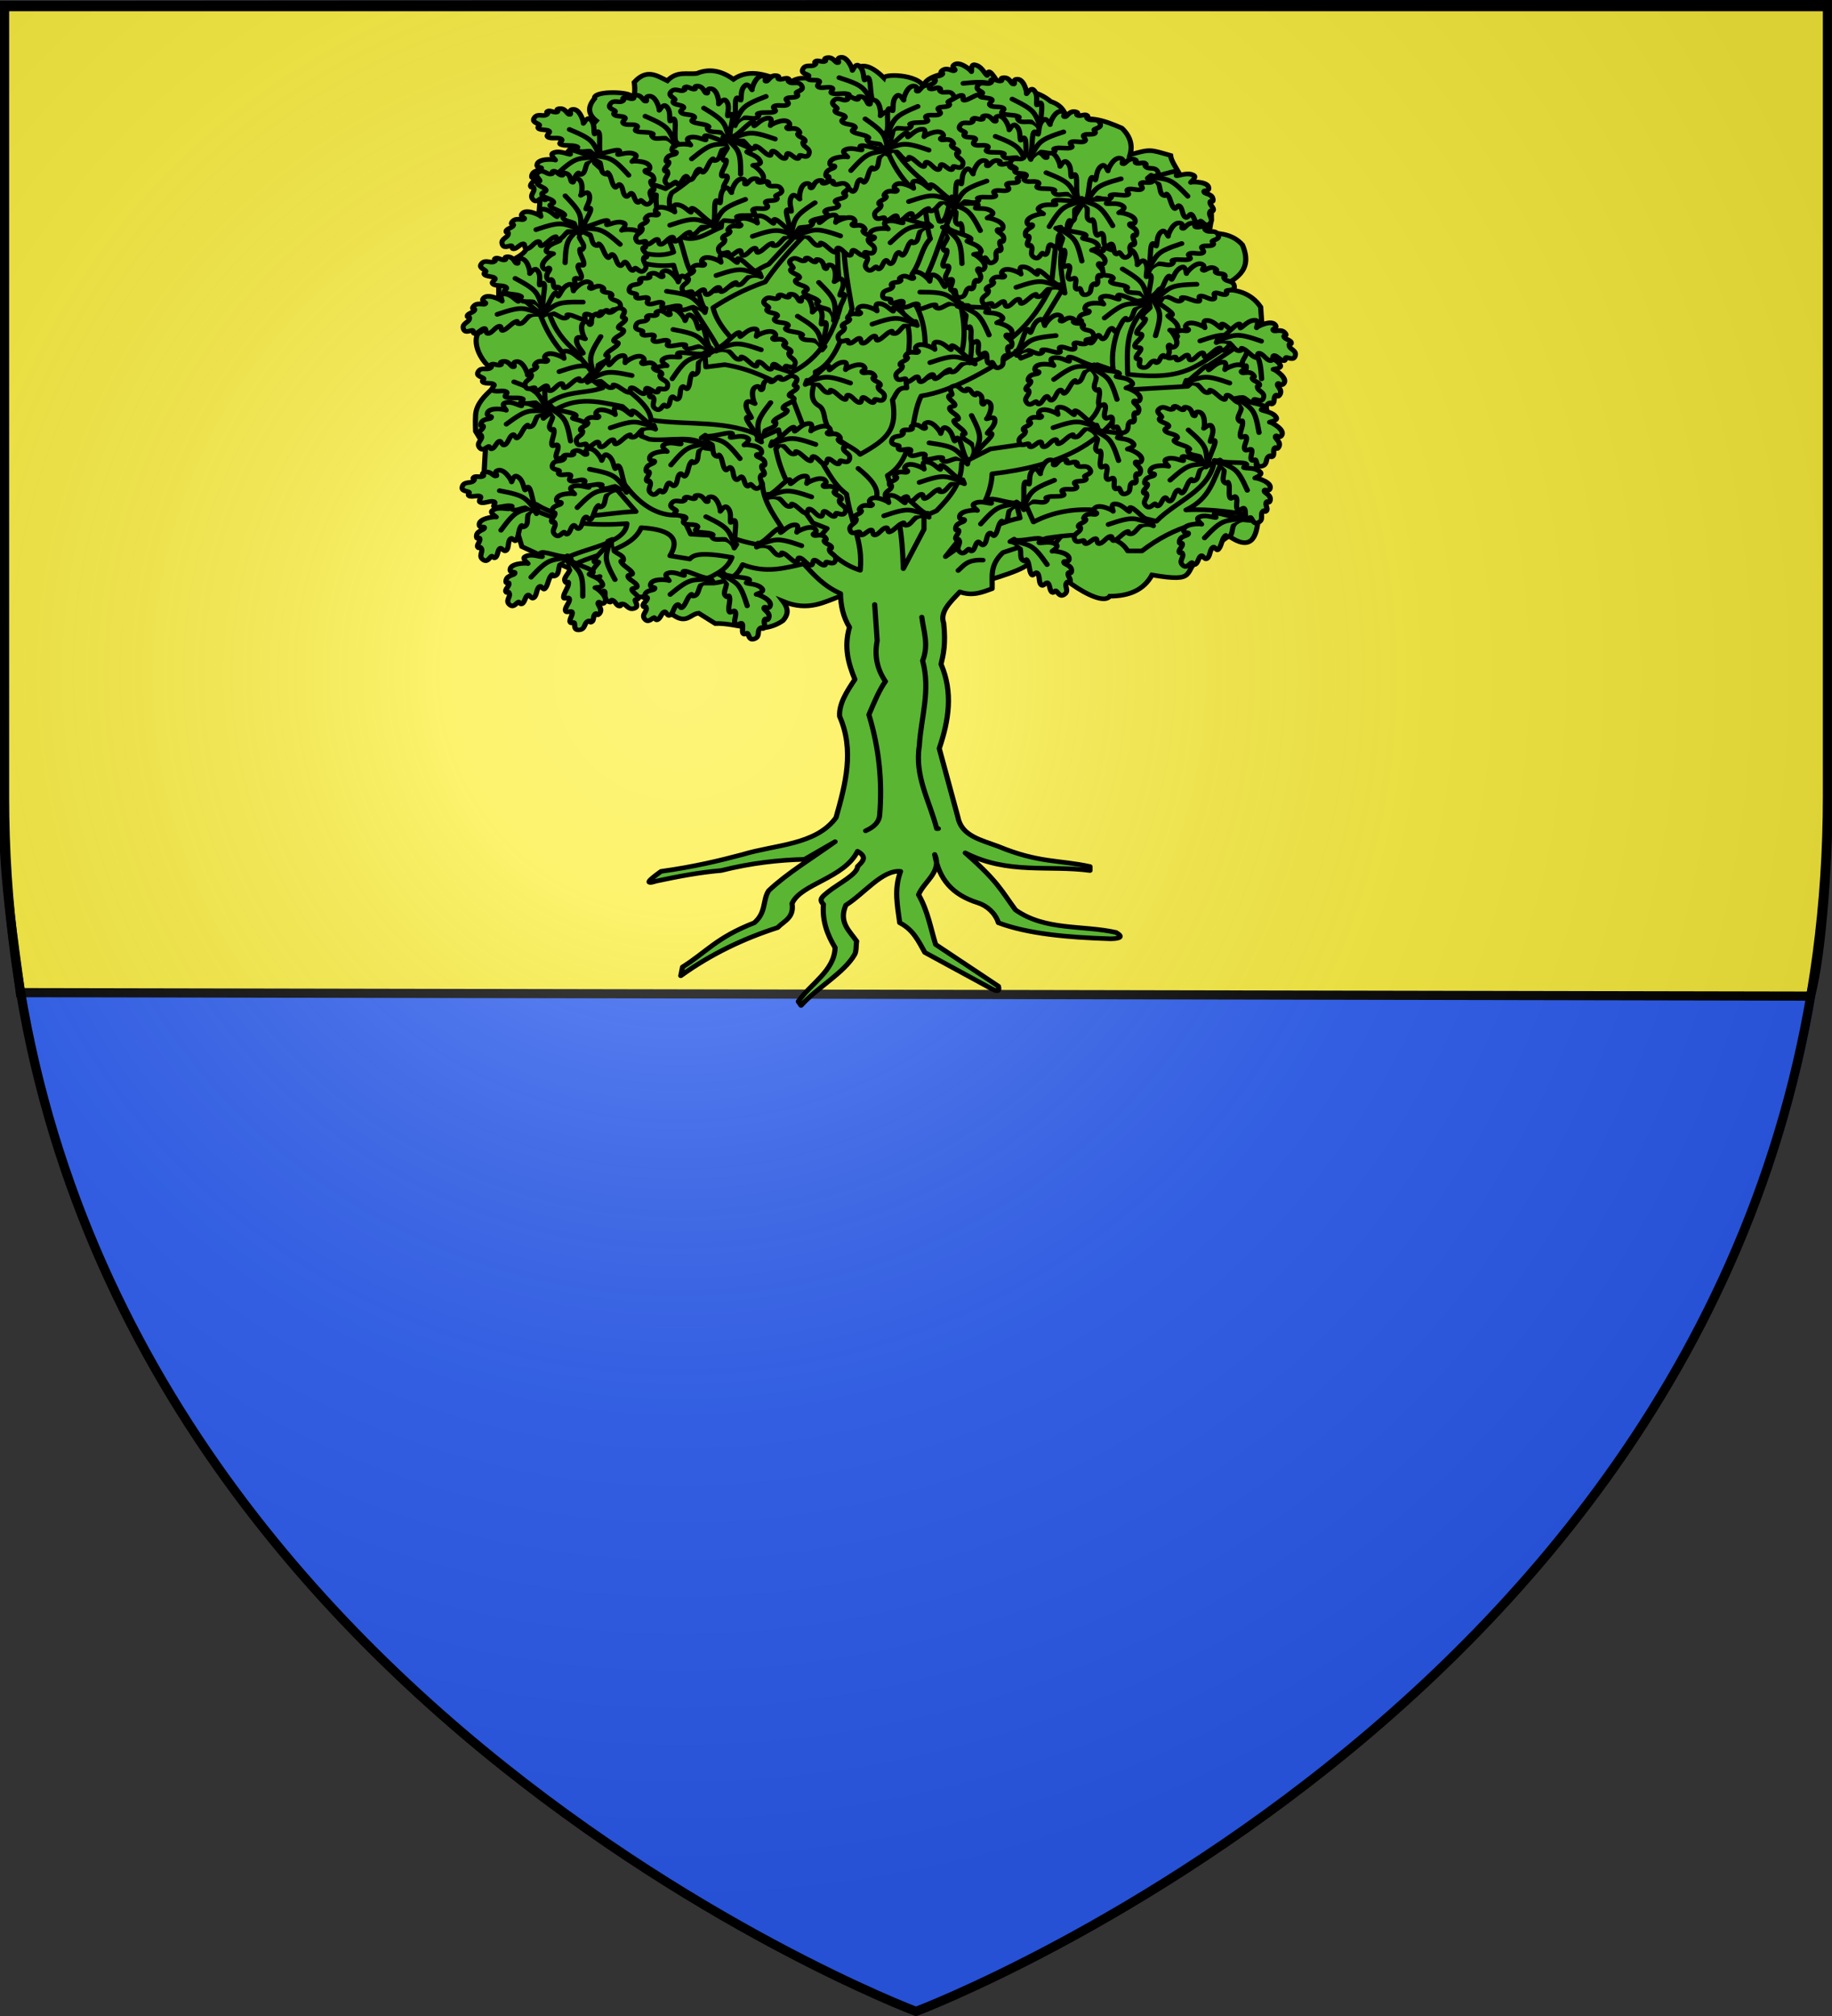 <svg xmlns="http://www.w3.org/2000/svg" xmlns:xlink="http://www.w3.org/1999/xlink" width="600" height="660" version="1.0"><rect width="100%" height="100%" fill="#333333" stroke="none"/><defs><radialGradient xlink:href="#a" id="b" cx="221.445" cy="226.331" r="300" fx="221.445" fy="226.331" gradientTransform="matrix(1.353 0 0 1.349 -77.63 -85.747)" gradientUnits="userSpaceOnUse"/><linearGradient id="a"><stop offset="0" style="stop-color:#fff;stop-opacity:.314"/><stop offset=".19" style="stop-color:#fff;stop-opacity:.251"/><stop offset=".6" style="stop-color:#6b6b6b;stop-opacity:.125"/><stop offset="1" style="stop-color:#000;stop-opacity:.125"/></linearGradient></defs><g style="display:inline"><path d="M301.512 658.5s298.5-112.32 298.5-397.772V2.176h-597v258.552c0 285.452 298.5 397.772 298.5 397.772" style="fill:#2b5df2;fill-opacity:1;fill-rule:evenodd;stroke:none;stroke-width:1px;stroke-linecap:butt;stroke-linejoin:miter;stroke-opacity:1"/><path d="M592.9 326.11c3.961-14.003 5.935-48.512 5.802-65.818l.873-258.989-598.31.437v258.988c-.872 22.91 3.462 48.627 5.408 64.24z" style="fill:#fcef3c;fill-opacity:1;fill-rule:evenodd;stroke:#000;stroke-width:3;stroke-linecap:butt;stroke-linejoin:miter;stroke-miterlimit:4;stroke-dasharray:none;stroke-opacity:1"/></g><g style="display:inline"><path d="M300 658.5s298.5-112.32 298.5-397.772V2.176H1.5v258.552C1.5 546.18 300 658.5 300 658.5" style="opacity:1;fill:url(#b);fill-opacity:1;fill-rule:evenodd;stroke:none;stroke-width:1px;stroke-linecap:butt;stroke-linejoin:miter;stroke-opacity:1" transform="translate(.455 1.364)"/></g><path d="M300 658.5S1.5 546.18 1.5 260.728V2.176h597v258.552C598.5 546.18 300 658.5 300 658.5z" style="opacity:1;fill:none;fill-opacity:1;fill-rule:evenodd;stroke:#000;stroke-width:3;stroke-linecap:butt;stroke-linejoin:miter;stroke-miterlimit:4;stroke-dasharray:none;stroke-opacity:1"/><g style="stroke:#000;stroke-width:2.82;stroke-miterlimit:4;stroke-dasharray:none;stroke-opacity:1;fill:#5ab532" transform="matrix(.597 0 0 .534 108.36 2.265)"><path d="M280.687 360.805c-9.776 3.695-18.299 10.207-32.641 3.627 3.692 5.405 2.28 8.77 0 11.786-12.391 9.637-24.783 1.272-37.174 1.814l-9.067-6.347c-5.09.483-6.936 8.268-16.32-.907l-14.507-9.067h-26.294l-6.346-13.6-33.547-17.227-9.067-33.547-11.787-9.067.907-18.133-5.44-9.974s-.237-6.242 0-9.973c.906-14.307 19.532-19.45 10.88-26.294-12.522-9.904-12.019-24.095-8.16-24.48l9.973-9.067v-31.734s11.787-4.533 14.507-9.067 7.253-9.973 7.253-15.413.907-13.6.907-17.227.907-9.974.907-9.974l13.6-17.227 16.32-19.947q-6.8-5.893-.907-13.6c-1.019-4.585 16.747-4.427 19.947-1.813 3.14 2.565 1.814-8.16 1.814-8.16 6.872-8.575 12.424-3.96 18.133-.907 5.44-6.265 10.88-3.702 16.32-4.533 6.65-3.139 13.299-1.696 19.948 3.626 8.16-6.263 16.32-3.187 24.48 0l3.627 6.347c5.535-12.37 19.261-5.629 31.734-1.813 4.16-5.634 7.73-21.977 22.667-5.44.783-2.742 22.259-2.227 22.667 8.16-6.445-12.233 31.092-15.05 32.64-9.067 6.332 1.234 10.895 5.415 13.6 12.693 7.556-5.236 15.112-4.131 22.667 2.72 7.598 2.825 8.117 8.48 9.974 13.6 9.671-6.001 19.342-1.954 29.014 2.72q6.8 7.254 4.533 16.321c11.485-3.578 10.729-3.183 22.214.453.722 6.952 10.607 15.263 4.08 22.214 6.017-1.247 12.03-2.48 14.507 4.533 6.505 8.818 2.797 14.23 2.72 20.854 7.047-.09 13.49 1.334 18.133 7.254 6.15 16.463-4.6 21.225-13.6 27.2 9.298-.214 17.872 1.505 23.574 10.88l.906 14.507 4.534 22.667-9.974 9.067c7.103 11.484 10.804 18.716 6.298 30.2 6.642 7.69-.106 10.915-4.22 15.018-.542 18.712 8.356 67.412-15.008 48.888l-15.76 12.95c-9.823 9.066-.744 15.924-26.377 10.961-4.635 9.48-12.857 12.982-23.154 13.026-5.378 8.555-39.136-19.832-34.66-25.868 33.179-44.747-6.8 1.813-10.427 6.347-3.627 4.533-28.107 11.786-28.107 11.786H331.46l-20.854 10.88z" style="fill:#5ab532;fill-rule:evenodd;stroke:#000;stroke-width:2.82;stroke-linecap:butt;stroke-linejoin:miter;stroke-miterlimit:4;stroke-dasharray:none;stroke-opacity:1"/><use xlink:href="#c" width="600" height="660" style="stroke:#000;stroke-width:2.82;stroke-miterlimit:4;stroke-dasharray:none;stroke-opacity:1;fill:#5ab532" transform="rotate(14.251 1313.307 265.498)"/><g style="fill:#5ab532;stroke:#000;stroke-width:1.902;stroke-linecap:round;stroke-linejoin:round;stroke-miterlimit:4;stroke-dasharray:none;stroke-opacity:1"><path d="M-120.719 288.406c-6.94 6.5-11.271 13-21 19.5-7.328-3.506-16.543-2.103-21.594-11.531l-1.78 2.063c5.368 5.67 12.38 10.659 20.317 11.708-.622 8.55 3.6 13.496 5.714 21.135-9.14 3.993-21.338-4.964-31.063-10.656l-1.187 1.917c10.487 4.634 17.283 15.285 32.25 13.49 2.695 11.595 9.81 20.538 14.812 30.75l-4.437 2.687.28 4.125 6.22-.875c9.27 1.719 14.601 5.407 21 8.562l6.5 18.938c6.212 11.042 7.833 16.155 12.64 20.174 1.738 12.038 5.437 17.128 4.516 28.076-5.843-2.044-10.105-6.458-13.906-11.563l2.968-3.844-4.719-2.062c-4.988-7.98-10.157-15.75-12.156-27.219l1.781-2.375-.874-4.719-5.344 2.657c-11.258-6.446-24.454-4.168-36.688-6.219-.57-6.38-8.643-11.093-13.312-16.562-9.67-6.838-17.782-11.875-20.776-24.683l-2.6 1.901c3.725 11.961 10.471 19.002 20.72 27.5-6.862 2.593-14.122.396-20.527 8.474l.995 2.776c9.356-9.149 17.675-6.185 26.031-4.437 3.527 3.464 6.733 6.968 6.22 10.937l2.687 1.188c6.304.894 16.612-2.217 18.344 3.25l2.062.312c13.371-3.147 13.644 6.18 16.844 12.719.33 7.575 4.843 13.057 8 19.219-2.702 2.882-5.19 5.924-19.219.312l-12.437-.875-2.97-7.125c-6.561.954-12.789-2.446-18.624-10.937l-2.375 2.062 5.937 7.688c-10.948.27-21.896 4.976-32.844-2.656v2.375c9.535 4.964 19.62 5.53 29.875 4.718-.508 7.543-13.656 8.766-20.718 13.031l3.844 1.782c7.625-4.071 18.496-5.36 21.593-13.313 10.615.7 12.64 4.565 9.469 10.344l6.531 1.188c1.216-1.514 3.387-2.66 13.906-.594-1.84 5.44-6.856 6.643-10.656 9.469h4.719c6.4-.881 8.056-3.795 9.469-6.813 7.688 3.338 13.84 1.296 20.125-.281 3.387 4.136 6.735 8.302 12.125 10.937.065 4.377.853 8.573 2.969 12.438-1.92 7.349-.36 13.392 1.78 19.219-2.747 4.541-5.309 9.083-5.03 13.625 4.888 12.427 1.97 24.854-1.188 37.28-6.64 10.164-19.976 9.911-30.781 13.595-7.65 2.26-15.711 4.463-26.906 6.218-3.792 3.039-5.865 5.111-1.5 3.563 7.104-1.686 14.208-3.206 21.312-3.875 10.019-2.796 19.019-3.893 27.5-4.125l10.063-6.5c-7.431 5.964-15.82 11.609-21.876 18.031-2.077 3.563-.7 7.896-4.75 11.844-12.481 5.427-15.852 10.854-23.656 16.281l-.594 3.25c10.097-8.116 20.815-13.74 31.938-17.75 2.094-2.447 5.49-3.593 4.75-8.875 2.864-7.297 17.114-9.189 21.594-19.25 3.471 2.222 1.491 3.9 0 5.625-.006 2.814-6.422 6.398-9.567 9.212-2.037 1.821-3.336 2.872-1.683 4.694-.423 5.891 1.19 11.103 3.844 15.969-.185 8.543-8.06 13.241-12.126 19.844l.907 1.468c5.312-6.604 14.167-11.968 17.665-18.754.667-1.294.396-3.569.678-4.902-2.379-3.841-6.042-7.041-3.562-13.312 6.01-4.177 12.02-13.106 18.031-12.438-2.231 6.67-1 12.76-.281 18.938 4.524 2.587 6.225 6.869 8.281 10.937l21.907 13.313c2.114 1.308 2.797.898 2.343-.875l-20.687-15.375c-1.707-6.115-2.535-12.23-5.625-18.344 1.805-4.926 7.833-8.445 5.312-14.812 1.469 9.047 5.665 14.79 14.237 17.807 3.047 1.072 5.801 3.867 6.763 7.349 9.64 4.064 22.766 5.416 37 5.906 3.208-.068 4.219-.736 1.782-2.344-11.053-2.77-23.346-.578-33.157-8.312-4.722-7.133-5.66-10.37-16.562-21 14.15 8.042 27.432 4.456 41.125 6.5v-1.469c-10.062-2.468-16.98-1.268-30.188-7.406-5.62-2.358-12.105-3.853-13.312-10.625l-6.188-25.469c3.168-10.354 4.576-20.708.594-31.062.796-3.687 1.584-7.394.875-15.094-1.357-4.192 2.204-7.836 5.313-11.531 4.24 1.67 7.41.127 10.656-1.188.157-4.323-.952-8.505 3.562-13.312l14.5-5.313c13.489-2.348 23.391-1.649 26.625 4.719h4.719c10.52-9.058 22.387-13.06 35.813-11.219l.593-2.094c-7.019-.82-13.224-2.291-21.906-1.781 8.227-4.363 8.873-11.323 11.941-17.75l-2.57-.515c-1.306 11.026-12.645 14.95-19.121 22.421-13.51-3.717-27.02-7.526-40.531.281l-2.094-5.312-3.531-1.469 1.187 5.313c-9.178 2.096-16.892 8.1-24.562 14.219 6.656-9.657 14.909-18.78 15.375-30.5 21.31-2.715 38.596-10.619 46.156-31.063l18.344-1.187 2.656-2.657s-2.138.514-1.156-.594c2.715-3.063 17.342-12.55 15.733-12.819l.97-1.88c-14.537 8.193-15.966 16.423-38.016 13.512-.176-8.603-.985-17.295 6.219-24.844 2.975-.093 5.108-1.59 5.906-5.312.65-3.135-.754-1.748-1.84-1.062-2.263 3.66-5.751 4.184-9.097 4.593-4.285 8.232-7.077 16.563-5.938 25.156L.594 372.72l.594 5.312c4.749 20.434-16.24 22.59-35.813 25.75l-9.469 5.313c-.003 7.43-3.995 12.535-8.281 17.469l-4.125 2.062v4.75l-6.812 14.5c-.333-13.39-1.617-21.316-5.217-34.343 9.186-6.147 7.369-21.26 11.123-29.282 10.23-1.787 20.786-8.775 31.375-16.281l1.468 2.375 3.25-1.469-.593-3.562 10.75-19.813 1.094.875c-.843-6.287-2.594-12.12 0-20.125 1.417-4.73 3.579-9.458 6.812-14.187l-1.334-.556c-5.037 5.487-5.816 9.909-8.242 14.743l-1.713 17.469C-20.897 358.77-30 366.445-41.406 372.125c1.193-7.288.467-14.255-.488-21.185l-2.481-.127c1.117 5.939 1.758 11.997 0 18.656.582 7.056-8.14 6.048-12.437 8.875.902-10.623 1.95-20.904-3.698-29.877 7.729-10.377 8.502-22.021 14.072-33.436l-.906-4.156c-1.318 3.186-1.515 10.013-4.125 9-1.69-5.073-1.037-10.146-5.625-15.219-3.517-3.147-6.756-6.988-9.547-11.95l-2.015 1.013c1.91 5.418 4.587 10.222 8.312 14.187 5.938 6.146 4.01 12.292 5.938 18.438-2.866 3.275-3.173 8.335-5.657 12.344.818 3.487-3.35 7.686-5.03 11.53v.594c7.172 10.26 1.7 20.249 2.89 30.51-3.087-.32-3.348 2.25-4.672 4.397 1.626 10.787-1.308 14.248-10.694 20.057-2.735-3.654-10.487-4.882-11.775-14.12-.27-1.387-.651-3.07-1.72-3.744-4.627-2.922-.657-8.772-1.249-12.537 7.138-3.912 9.205-14.55 12.094-23.182-1.672-10.783-3.585-21.768-2.4-33.63h-2.006c-.527 9.958-.79 19.916 1.188 29.875-2.427 12.27-7.273 22.123-16.876 27.218-5.125-2.456-11.275-2.865-15.374-7.375-4.253-5.252-9.04-10.327-10.344-16.562 4.602-3.296 9.679-6.533 17.156-9.469 2.975-4.862 6.922-10.28 12.438-16.594l-.907-2.344-10.344 12.407c-7 3.272-14 11.78-21 9.469-6.956-6.698-6.08-13.396-8.906-20.094 5.515 3.271 9.65-1.043 14.219-2.969l.281-2.375c-4.913.869-8.927 6.68-14.781 2.375-.941-4.24-4.054-8.48-1.781-12.719 8.104-5.77 12.678-12.424 18.937-18.656z" style="fill:#5ab532;fill-rule:evenodd;stroke:#000;stroke-width:1.695;stroke-linecap:round;stroke-linejoin:round;stroke-miterlimit:4;stroke-dasharray:none;stroke-opacity:1" transform="translate(419.409 -400.88)scale(1.664)"/><path d="M-57.222 465.719c.584 5.236 2.367 10.171.273 16.076 2.68 11.054-.548 20.927-1.09 31.336-1.605 11.343 3.445 20.469 5.722 30.518h.545M-72.753 461.087l.817 13.351c-1.015 5.765.11 10.674 2.725 14.987-1.816 2.727-3.633 7.389-5.45 12.262 3.463 12.733 4.438 25.051 3.543 37.058-.173 2.25-1.555 4.198-4.633 5.722M-45.232 448.552c1.873-1.782 2.861-4.096 8.174-3.814M-78.203 410.95c4.048 3.633 6.995 7.266 5.995 10.899" style="fill:#5ab532;fill-rule:evenodd;stroke:#000;stroke-width:1.695;stroke-linecap:round;stroke-linejoin:round;stroke-miterlimit:4;stroke-dasharray:none;stroke-opacity:1" transform="translate(419.409 -400.88)scale(1.664)"/></g><use xlink:href="#c" width="600" height="660" style="stroke:#000;stroke-width:2.82;stroke-miterlimit:4;stroke-dasharray:none;stroke-opacity:1;fill:#5ab532" transform="rotate(40.628 635.964 108.055)"/><g id="c" style="stroke:#000;stroke-width:2.543;stroke-miterlimit:4;stroke-dasharray:none;stroke-opacity:1;fill:#5ab532"><path d="M-161.53 266.984c-1.93 1.03-7.834-6.731-10.296-7.617-2.07-.745-.23 2.52-1.282 1.926-1.604-.903-4.025-4.327-7.525-3.958-2.289.241.506 5.175-.763 3.66-.452-.54-7.5-4.304-9.338-.982-.983 1.775 2.55 1.87 1.003 2.793-1.064.635-4.26-1.315-6.105 1.72-.8 1.316 1.65.514.806 1.767s-3.491 1.649-3.623 2.965c-.136 1.356 1.566-.259 1.084 1.675s-3.807 2.398-3.082 5.158c.67 2.553 2.87 1.269 4.293 1.028 1.47-.248.015 1.593 1.467 1.64 1.631.052 3.377-2.63 4.849-2.678 1.471-.05.117 2.865 2.079 2.62s3.391-3.417 5.354-3.81c1.962-.392.157 2.837 2.218 2.101 2.06-.735 3.935-3.675 6.093-4.559 2.159-.883-.502.852 1.778 1.027 2.9.223 3.612-4.196 6.869-4.906 3.063-.668 4.906.589 4.906.589z" style="fill:#5ab532;fill-rule:evenodd;stroke:#000;stroke-width:2.543;stroke-linecap:round;stroke-linejoin:round;stroke-miterlimit:4;stroke-dasharray:none;stroke-opacity:1" transform="matrix(1.086 0 0 1.133 522.103 -12.59)"/><path d="M-161.257 268.11c-9.208-3.048-9.112-4.53-22.297.294" style="fill:#5ab532;fill-rule:evenodd;stroke:#000;stroke-width:2.543;stroke-linecap:round;stroke-linejoin:round;stroke-miterlimit:4;stroke-dasharray:none;stroke-opacity:1" transform="matrix(1.086 0 0 1.133 522.103 -12.59)"/></g><use xlink:href="#c" width="600" height="660" style="stroke:#000;stroke-width:2.82;stroke-miterlimit:4;stroke-dasharray:none;stroke-opacity:1;fill:#5ab532" transform="translate(-231.52 -103.033)"/><use xlink:href="#c" width="600" height="660" style="stroke:#000;stroke-width:2.82;stroke-miterlimit:4;stroke-dasharray:none;stroke-opacity:1;fill:#5ab532" transform="rotate(-35.901 253.337 660.336)"/><use xlink:href="#c" width="600" height="660" style="stroke:#000;stroke-width:2.82;stroke-miterlimit:4;stroke-dasharray:none;stroke-opacity:1;fill:#5ab532" transform="rotate(32.891 199.07 -95.971)"/><use xlink:href="#c" width="600" height="660" style="stroke:#000;stroke-width:2.82;stroke-miterlimit:4;stroke-dasharray:none;stroke-opacity:1;fill:#5ab532" transform="rotate(-18.757 101.44 959.426)"/><use xlink:href="#c" width="600" height="660" style="stroke:#000;stroke-width:2.82;stroke-miterlimit:4;stroke-dasharray:none;stroke-opacity:1;fill:#5ab532" transform="rotate(43.211 289.457 -20.033)"/><use xlink:href="#c" width="600" height="660" style="stroke:#000;stroke-width:2.82;stroke-miterlimit:4;stroke-dasharray:none;stroke-opacity:1;fill:#5ab532" transform="rotate(51.663 341.15 .019)"/><use xlink:href="#c" width="600" height="660" style="stroke:#000;stroke-width:2.82;stroke-miterlimit:4;stroke-dasharray:none;stroke-opacity:1;fill:#5ab532" transform="rotate(-29.439 326.927 725.908)"/><use xlink:href="#c" width="600" height="660" style="stroke:#000;stroke-width:2.82;stroke-miterlimit:4;stroke-dasharray:none;stroke-opacity:1;fill:#5ab532" transform="rotate(-21.993 431.253 677.48)"/><use xlink:href="#c" width="600" height="660" style="stroke:#000;stroke-width:2.82;stroke-miterlimit:4;stroke-dasharray:none;stroke-opacity:1;fill:#5ab532" transform="rotate(-24.472 -212.62 654.975)"/><use xlink:href="#c" width="600" height="660" style="stroke:#000;stroke-width:2.82;stroke-miterlimit:4;stroke-dasharray:none;stroke-opacity:1;fill:#5ab532" transform="rotate(-38.086 163.003 456.064)"/><use xlink:href="#c" width="600" height="660" style="stroke:#000;stroke-width:2.82;stroke-miterlimit:4;stroke-dasharray:none;stroke-opacity:1;fill:#5ab532" transform="rotate(-32.469 236.348 520.1)"/><use xlink:href="#c" width="600" height="660" style="stroke:#000;stroke-width:2.82;stroke-miterlimit:4;stroke-dasharray:none;stroke-opacity:1;fill:#5ab532" transform="rotate(32.697 415.05 14.443)"/><use xlink:href="#c" width="600" height="660" style="stroke:#000;stroke-width:2.82;stroke-miterlimit:4;stroke-dasharray:none;stroke-opacity:1;fill:#5ab532" transform="rotate(45.871 482.513 -43.445)"/><use xlink:href="#c" width="600" height="660" style="stroke:#000;stroke-width:2.82;stroke-miterlimit:4;stroke-dasharray:none;stroke-opacity:1;fill:#5ab532" transform="rotate(-67.157 124.242 370.53)"/><use xlink:href="#c" width="600" height="660" style="stroke:#000;stroke-width:2.82;stroke-miterlimit:4;stroke-dasharray:none;stroke-opacity:1;fill:#5ab532" transform="rotate(-21.851 -253.326 515.784)"/><use xlink:href="#c" width="600" height="660" style="stroke:#000;stroke-width:2.82;stroke-miterlimit:4;stroke-dasharray:none;stroke-opacity:1;fill:#5ab532" transform="translate(-210.24 -154.951)"/><use xlink:href="#c" width="600" height="660" style="stroke:#000;stroke-width:2.82;stroke-miterlimit:4;stroke-dasharray:none;stroke-opacity:1;fill:#5ab532" transform="rotate(54.802 485.05 62.745)"/><use xlink:href="#c" width="600" height="660" style="stroke:#000;stroke-width:2.82;stroke-miterlimit:4;stroke-dasharray:none;stroke-opacity:1;fill:#5ab532" transform="rotate(68.774 384.824 189.936)"/><use xlink:href="#c" width="600" height="660" style="stroke:#000;stroke-width:2.82;stroke-miterlimit:4;stroke-dasharray:none;stroke-opacity:1;fill:#5ab532" transform="rotate(55.041 387.202 176.46)"/><use xlink:href="#c" width="600" height="660" style="stroke:#000;stroke-width:2.82;stroke-miterlimit:4;stroke-dasharray:none;stroke-opacity:1;fill:#5ab532" transform="translate(-91.465 -150.871)"/><use xlink:href="#c" width="600" height="660" style="stroke:#000;stroke-width:2.82;stroke-miterlimit:4;stroke-dasharray:none;stroke-opacity:1;fill:#5ab532" transform="rotate(20.873 639.671 234.267)"/><use xlink:href="#c" width="600" height="660" style="stroke:#000;stroke-width:2.82;stroke-miterlimit:4;stroke-dasharray:none;stroke-opacity:1;fill:#5ab532" transform="translate(-19.384 20.491)"/><use xlink:href="#c" width="600" height="660" style="stroke:#000;stroke-width:2.82;stroke-miterlimit:4;stroke-dasharray:none;stroke-opacity:1;fill:#5ab532" transform="rotate(29.899 370.887 289.599)"/><use xlink:href="#c" width="600" height="660" style="stroke:#000;stroke-width:2.82;stroke-miterlimit:4;stroke-dasharray:none;stroke-opacity:1;fill:#5ab532" transform="rotate(-25.917 -4.412 252.626)"/><use xlink:href="#c" width="600" height="660" style="stroke:#000;stroke-width:2.82;stroke-miterlimit:4;stroke-dasharray:none;stroke-opacity:1;fill:#5ab532" transform="rotate(-30.21 -50.116 265.382)"/><use xlink:href="#c" width="600" height="660" style="stroke:#000;stroke-width:2.82;stroke-miterlimit:4;stroke-dasharray:none;stroke-opacity:1;fill:#5ab532" transform="rotate(58.92 505.251 153.815)"/><use xlink:href="#c" width="600" height="660" style="stroke:#000;stroke-width:2.82;stroke-miterlimit:4;stroke-dasharray:none;stroke-opacity:1;fill:#5ab532" transform="rotate(86.191 359.082 286.304)"/><use xlink:href="#c" width="600" height="660" style="stroke:#000;stroke-width:2.82;stroke-miterlimit:4;stroke-dasharray:none;stroke-opacity:1;fill:#5ab532" transform="rotate(-95.269 266.506 397.419)"/><use xlink:href="#c" width="600" height="660" style="stroke:#000;stroke-width:2.82;stroke-miterlimit:4;stroke-dasharray:none;stroke-opacity:1;fill:#5ab532" transform="rotate(49.177 241.325 174.148)"/><use xlink:href="#c" width="600" height="660" style="stroke:#000;stroke-width:2.82;stroke-miterlimit:4;stroke-dasharray:none;stroke-opacity:1;fill:#5ab532" transform="translate(53.15 -119.59)"/><g id="d" style="stroke:#000;stroke-width:2.521;stroke-miterlimit:4;stroke-dasharray:none;stroke-opacity:1;fill:#5ab532"><path d="M-161.53 266.984c-1.93 1.03-7.834-6.731-10.296-7.617-2.07-.745-.23 2.52-1.282 1.926-1.604-.903-4.025-4.327-7.525-3.958-2.289.241.506 5.175-.763 3.66-.452-.54-7.5-4.304-9.338-.982-.983 1.775 2.55 1.87 1.003 2.793-1.064.635-4.26-1.315-6.105 1.72-.8 1.316 1.65.514.806 1.767s-3.491 1.649-3.623 2.965c-.136 1.356 1.566-.259 1.084 1.675s-3.807 2.398-3.082 5.158c.67 2.553 2.87 1.269 4.293 1.028 1.47-.248.015 1.593 1.467 1.64 1.631.052 3.377-2.63 4.849-2.678 1.471-.05.117 2.865 2.079 2.62s3.391-3.417 5.354-3.81c1.962-.392.157 2.837 2.218 2.101 2.06-.735 3.935-3.675 6.093-4.559 2.159-.883-.502.852 1.778 1.027 2.9.223 3.612-4.196 6.869-4.906 3.063-.668 4.906.589 4.906.589z" style="fill:#5ab532;fill-rule:evenodd;stroke:#000;stroke-width:2.521;stroke-linecap:round;stroke-linejoin:round;stroke-miterlimit:4;stroke-dasharray:none;stroke-opacity:1" transform="matrix(-1.086 0 0 1.153 64.398 -9.058)"/><path d="M-161.257 268.11c-9.208-3.048-9.112-4.53-22.297.294" style="fill:#5ab532;fill-rule:evenodd;stroke:#000;stroke-width:2.521;stroke-linecap:round;stroke-linejoin:round;stroke-miterlimit:4;stroke-dasharray:none;stroke-opacity:1" transform="matrix(-1.086 0 0 1.153 64.398 -9.058)"/></g><use xlink:href="#d" width="600" height="660" style="stroke:#000;stroke-width:2.82;stroke-miterlimit:4;stroke-dasharray:none;stroke-opacity:1;fill:#5ab532" transform="rotate(-20.092 -136.065 594.45)"/><use xlink:href="#d" width="600" height="660" style="stroke:#000;stroke-width:2.82;stroke-miterlimit:4;stroke-dasharray:none;stroke-opacity:1;fill:#5ab532" transform="rotate(69.568 157.042 240.557)"/><use xlink:href="#d" width="600" height="660" style="stroke:#000;stroke-width:2.82;stroke-miterlimit:4;stroke-dasharray:none;stroke-opacity:1;fill:#5ab532" transform="rotate(53.098 179.245 298.494)"/><use xlink:href="#d" width="600" height="660" style="stroke:#000;stroke-width:2.82;stroke-miterlimit:4;stroke-dasharray:none;stroke-opacity:1;fill:#5ab532" transform="rotate(36.769 265.928 515.567)"/><use xlink:href="#d" width="600" height="660" style="stroke:#000;stroke-width:2.82;stroke-miterlimit:4;stroke-dasharray:none;stroke-opacity:1;fill:#5ab532" transform="rotate(59.568 227.52 167.796)"/><use xlink:href="#c" width="600" height="660" style="stroke:#000;stroke-width:2.82;stroke-miterlimit:4;stroke-dasharray:none;stroke-opacity:1;fill:#5ab532" transform="translate(-197.546 -67.91)"/><use xlink:href="#d" width="600" height="660" style="stroke:#000;stroke-width:2.82;stroke-miterlimit:4;stroke-dasharray:none;stroke-opacity:1;fill:#5ab532" transform="rotate(-7.724 -336.886 993.126)"/><use xlink:href="#d" width="600" height="660" style="stroke:#000;stroke-width:2.82;stroke-miterlimit:4;stroke-dasharray:none;stroke-opacity:1;fill:#5ab532" transform="rotate(-81.793 149.11 318)"/><use xlink:href="#d" width="600" height="660" style="stroke:#000;stroke-width:2.82;stroke-miterlimit:4;stroke-dasharray:none;stroke-opacity:1;fill:#5ab532" transform="rotate(23.525 583 -29.148)"/><use xlink:href="#d" width="600" height="660" style="stroke:#000;stroke-width:2.82;stroke-miterlimit:4;stroke-dasharray:none;stroke-opacity:1;fill:#5ab532" transform="rotate(29.901 582.83 14.014)"/><use xlink:href="#d" width="600" height="660" style="stroke:#000;stroke-width:2.82;stroke-miterlimit:4;stroke-dasharray:none;stroke-opacity:1;fill:#5ab532" transform="translate(-19.947 -219.417)"/><use xlink:href="#d" width="600" height="660" style="stroke:#000;stroke-width:2.82;stroke-miterlimit:4;stroke-dasharray:none;stroke-opacity:1;fill:#5ab532" transform="rotate(69.131 387.848 173.245)"/><use xlink:href="#d" width="600" height="660" style="stroke:#000;stroke-width:2.82;stroke-miterlimit:4;stroke-dasharray:none;stroke-opacity:1;fill:#5ab532" transform="translate(21.307 -69.814)"/><use xlink:href="#d" width="600" height="660" style="stroke:#000;stroke-width:2.82;stroke-miterlimit:4;stroke-dasharray:none;stroke-opacity:1;fill:#5ab532" transform="translate(2.267 -32.187)"/><use xlink:href="#d" width="600" height="660" style="stroke:#000;stroke-width:2.82;stroke-miterlimit:4;stroke-dasharray:none;stroke-opacity:1;fill:#5ab532" transform="rotate(-76.157 215.584 285.821)"/><use xlink:href="#c" width="600" height="660" style="stroke:#000;stroke-width:2.82;stroke-miterlimit:4;stroke-dasharray:none;stroke-opacity:1;fill:#5ab532" transform="rotate(-28.027 259.934 675.168)"/><use xlink:href="#c" width="600" height="660" style="stroke:#000;stroke-width:2.82;stroke-miterlimit:4;stroke-dasharray:none;stroke-opacity:1;fill:#5ab532" transform="rotate(33.127 245.966 -16.534)"/><use xlink:href="#c" width="600" height="660" style="stroke:#000;stroke-width:2.82;stroke-miterlimit:4;stroke-dasharray:none;stroke-opacity:1;fill:#5ab532" transform="rotate(-30.628 386.25 242.752)"/><use xlink:href="#d" width="600" height="660" style="stroke:#000;stroke-width:2.82;stroke-miterlimit:4;stroke-dasharray:none;stroke-opacity:1;fill:#5ab532" transform="translate(15.867 -160.03)"/><use xlink:href="#d" width="600" height="660" style="stroke:#000;stroke-width:2.82;stroke-miterlimit:4;stroke-dasharray:none;stroke-opacity:1;fill:#5ab532" transform="translate(-27.654 -90.215)"/><use xlink:href="#c" width="600" height="660" style="stroke:#000;stroke-width:2.82;stroke-miterlimit:4;stroke-dasharray:none;stroke-opacity:1;fill:#5ab532" transform="rotate(69.943 351.275 64.812)"/><use xlink:href="#c" width="600" height="660" style="stroke:#000;stroke-width:2.82;stroke-miterlimit:4;stroke-dasharray:none;stroke-opacity:1;fill:#5ab532" transform="translate(-136.799 -157.671)"/><use xlink:href="#d" width="600" height="660" style="stroke:#000;stroke-width:2.82;stroke-miterlimit:4;stroke-dasharray:none;stroke-opacity:1;fill:#5ab532" transform="rotate(-44.135 20.554 253.94)"/><use xlink:href="#d" width="600" height="660" style="stroke:#000;stroke-width:2.82;stroke-miterlimit:4;stroke-dasharray:none;stroke-opacity:1;fill:#5ab532" transform="translate(64.374 -212.617)"/><use xlink:href="#c" width="600" height="660" style="stroke:#000;stroke-width:2.82;stroke-miterlimit:4;stroke-dasharray:none;stroke-opacity:1;fill:#5ab532" transform="rotate(30.015 472.075 -25.497)"/><use xlink:href="#c" width="600" height="660" style="stroke:#000;stroke-width:2.82;stroke-miterlimit:4;stroke-dasharray:none;stroke-opacity:1;fill:#5ab532" transform="translate(-111.412 -126.844)"/><use xlink:href="#d" width="600" height="660" style="stroke:#000;stroke-width:2.82;stroke-miterlimit:4;stroke-dasharray:none;stroke-opacity:1;fill:#5ab532" transform="rotate(-57.436 100.036 208.501)"/><use xlink:href="#c" width="600" height="660" style="stroke:#000;stroke-width:2.82;stroke-miterlimit:4;stroke-dasharray:none;stroke-opacity:1;fill:#5ab532" transform="translate(-5.783 -172.178)"/><use xlink:href="#d" width="600" height="660" style="stroke:#000;stroke-width:2.82;stroke-miterlimit:4;stroke-dasharray:none;stroke-opacity:1;fill:#5ab532" transform="rotate(32.984 283.734 222.42)"/><use xlink:href="#d" width="600" height="660" style="stroke:#000;stroke-width:2.82;stroke-miterlimit:4;stroke-dasharray:none;stroke-opacity:1;fill:#5ab532" transform="rotate(47.513 425.15 361.434)"/><use xlink:href="#d" width="600" height="660" style="stroke:#000;stroke-width:2.82;stroke-miterlimit:4;stroke-dasharray:none;stroke-opacity:1;fill:#5ab532" transform="rotate(44.079 511.624 333.154)"/><use xlink:href="#d" width="600" height="660" style="stroke:#000;stroke-width:2.82;stroke-miterlimit:4;stroke-dasharray:none;stroke-opacity:1;fill:#5ab532" transform="rotate(-42.553 63.083 80.143)"/><use xlink:href="#c" width="600" height="660" style="stroke:#000;stroke-width:2.82;stroke-miterlimit:4;stroke-dasharray:none;stroke-opacity:1;fill:#5ab532" transform="translate(-169.44 -33.456)"/><use xlink:href="#c" width="600" height="660" style="stroke:#000;stroke-width:2.82;stroke-miterlimit:4;stroke-dasharray:none;stroke-opacity:1;fill:#5ab532" transform="rotate(-24.04 388.367 -32.327)"/><use xlink:href="#c" width="600" height="660" style="stroke:#000;stroke-width:2.82;stroke-miterlimit:4;stroke-dasharray:none;stroke-opacity:1;fill:#5ab532" transform="rotate(-18.202 162.659 29.565)"/><use xlink:href="#c" width="600" height="660" style="stroke:#000;stroke-width:2.82;stroke-miterlimit:4;stroke-dasharray:none;stroke-opacity:1;fill:#5ab532" transform="rotate(-20.881 100.116 -34.499)"/><use xlink:href="#c" width="600" height="660" style="stroke:#000;stroke-width:2.82;stroke-miterlimit:4;stroke-dasharray:none;stroke-opacity:1;fill:#5ab532" transform="translate(154.042 -86.724)"/><use xlink:href="#c" width="600" height="660" style="stroke:#000;stroke-width:2.82;stroke-miterlimit:4;stroke-dasharray:none;stroke-opacity:1;fill:#5ab532" transform="rotate(-40.512 146.03 116.493)"/><use xlink:href="#c" width="600" height="660" style="stroke:#000;stroke-width:2.82;stroke-miterlimit:4;stroke-dasharray:none;stroke-opacity:1;fill:#5ab532" transform="translate(103.714 25.793)"/><use xlink:href="#c" width="600" height="660" style="stroke:#000;stroke-width:2.82;stroke-miterlimit:4;stroke-dasharray:none;stroke-opacity:1;fill:#5ab532" transform="rotate(65.08 421.802 391.12)"/><use xlink:href="#c" width="600" height="660" style="stroke:#000;stroke-width:2.82;stroke-miterlimit:4;stroke-dasharray:none;stroke-opacity:1;fill:#5ab532" transform="rotate(54.72 504.993 333.76)"/><use xlink:href="#c" width="600" height="660" style="stroke:#000;stroke-width:2.82;stroke-miterlimit:4;stroke-dasharray:none;stroke-opacity:1;fill:#5ab532" transform="rotate(44.368 603.834 236.661)"/><use xlink:href="#c" width="600" height="660" style="stroke:#000;stroke-width:2.82;stroke-miterlimit:4;stroke-dasharray:none;stroke-opacity:1;fill:#5ab532" transform="rotate(44.983 586.918 280.668)"/><use xlink:href="#d" width="600" height="660" style="stroke:#000;stroke-width:2.82;stroke-miterlimit:4;stroke-dasharray:none;stroke-opacity:1;fill:#5ab532" transform="rotate(47.049 387.887 572.972)"/><use xlink:href="#c" width="600" height="660" style="stroke:#000;stroke-width:2.82;stroke-miterlimit:4;stroke-dasharray:none;stroke-opacity:1;fill:#5ab532" transform="rotate(-28.958 466.935 5.501)"/><use xlink:href="#d" width="600" height="660" style="stroke:#000;stroke-width:2.82;stroke-miterlimit:4;stroke-dasharray:none;stroke-opacity:1;fill:#5ab532" transform="rotate(53.214 407.148 437.815)"/><use xlink:href="#d" width="600" height="660" style="stroke:#000;stroke-width:2.82;stroke-miterlimit:4;stroke-dasharray:none;stroke-opacity:1;fill:#5ab532" transform="rotate(65.291 443.654 456.925)"/><use xlink:href="#d" width="600" height="660" style="stroke:#000;stroke-width:2.82;stroke-miterlimit:4;stroke-dasharray:none;stroke-opacity:1;fill:#5ab532" transform="rotate(-22.979 48.651 -284.607)"/><use xlink:href="#d" width="600" height="660" style="stroke:#000;stroke-width:2.82;stroke-miterlimit:4;stroke-dasharray:none;stroke-opacity:1;fill:#5ab532" transform="rotate(-38.092 66.13 -42.997)"/><use xlink:href="#d" width="600" height="660" style="stroke:#000;stroke-width:2.82;stroke-miterlimit:4;stroke-dasharray:none;stroke-opacity:1;fill:#5ab532" transform="rotate(40.673 570.587 440.21)"/><use xlink:href="#d" width="600" height="660" style="stroke:#000;stroke-width:2.82;stroke-miterlimit:4;stroke-dasharray:none;stroke-opacity:1;fill:#5ab532" transform="rotate(83.946 412.941 355.91)"/><use xlink:href="#d" width="600" height="660" style="stroke:#000;stroke-width:2.82;stroke-miterlimit:4;stroke-dasharray:none;stroke-opacity:1;fill:#5ab532" transform="translate(246.781 -95.49)"/><use xlink:href="#d" width="600" height="660" style="stroke:#000;stroke-width:2.82;stroke-miterlimit:4;stroke-dasharray:none;stroke-opacity:1;fill:#5ab532" transform="rotate(-45.107 318.003 134.917)"/><use xlink:href="#d" width="600" height="660" style="stroke:#000;stroke-width:2.82;stroke-miterlimit:4;stroke-dasharray:none;stroke-opacity:1;fill:#5ab532" transform="translate(229.39 -69.814)"/><use xlink:href="#d" width="600" height="660" style="stroke:#000;stroke-width:2.82;stroke-miterlimit:4;stroke-dasharray:none;stroke-opacity:1;fill:#5ab532" transform="translate(-5.44 29.92)"/><use xlink:href="#d" width="600" height="660" style="stroke:#000;stroke-width:2.82;stroke-miterlimit:4;stroke-dasharray:none;stroke-opacity:1;fill:#5ab532" transform="rotate(-44.623 -47.973 208.069)"/><use xlink:href="#d" width="600" height="660" style="stroke:#000;stroke-width:2.82;stroke-miterlimit:4;stroke-dasharray:none;stroke-opacity:1;fill:#5ab532" transform="rotate(-46.159 11.924 112.254)"/><use xlink:href="#c" width="600" height="660" style="stroke:#000;stroke-width:2.82;stroke-miterlimit:4;stroke-dasharray:none;stroke-opacity:1;fill:#5ab532" transform="translate(-25.84 -97.015)"/><use xlink:href="#c" width="600" height="660" style="stroke:#000;stroke-width:2.82;stroke-miterlimit:4;stroke-dasharray:none;stroke-opacity:1;fill:#5ab532" transform="rotate(46.797 507.036 5.517)"/><use xlink:href="#c" width="600" height="660" style="stroke:#000;stroke-width:2.82;stroke-miterlimit:4;stroke-dasharray:none;stroke-opacity:1;fill:#5ab532" transform="rotate(49.535 602.985 229.243)"/><use xlink:href="#d" width="600" height="660" style="stroke:#000;stroke-width:2.82;stroke-miterlimit:4;stroke-dasharray:none;stroke-opacity:1;fill:#5ab532" transform="rotate(-41.202 35.152 4.591)"/><use xlink:href="#d" width="600" height="660" style="stroke:#000;stroke-width:2.82;stroke-miterlimit:4;stroke-dasharray:none;stroke-opacity:1;fill:#5ab532" transform="rotate(28.528 729.461 614.21)"/><use xlink:href="#d" width="600" height="660" style="stroke:#000;stroke-width:2.82;stroke-miterlimit:4;stroke-dasharray:none;stroke-opacity:1;fill:#5ab532" transform="rotate(-41.461 160.01 -45.568)"/><use xlink:href="#c" width="600" height="660" style="stroke:#000;stroke-width:2.82;stroke-miterlimit:4;stroke-dasharray:none;stroke-opacity:1;fill:#5ab532" transform="translate(5.893 -73.441)"/><use xlink:href="#c" width="600" height="660" style="stroke:#000;stroke-width:2.82;stroke-miterlimit:4;stroke-dasharray:none;stroke-opacity:1;fill:#5ab532" transform="translate(73.441 -33.547)"/><use xlink:href="#d" width="600" height="660" style="stroke:#000;stroke-width:2.82;stroke-miterlimit:4;stroke-dasharray:none;stroke-opacity:1;fill:#5ab532" transform="rotate(-27.45 128.221 -23.492)"/><use xlink:href="#d" width="600" height="660" style="stroke:#000;stroke-width:2.82;stroke-miterlimit:4;stroke-dasharray:none;stroke-opacity:1;fill:#5ab532" transform="rotate(56.807 471.5 365.255)"/><use xlink:href="#d" width="600" height="660" style="stroke:#000;stroke-width:2.82;stroke-miterlimit:4;stroke-dasharray:none;stroke-opacity:1;fill:#5ab532" transform="rotate(66.593 413.835 291.731)"/><use xlink:href="#d" width="600" height="660" style="stroke:#000;stroke-width:2.82;stroke-miterlimit:4;stroke-dasharray:none;stroke-opacity:1;fill:#5ab532" transform="rotate(52.55 370.46 459.89)"/><use xlink:href="#d" width="600" height="660" style="stroke:#000;stroke-width:2.82;stroke-miterlimit:4;stroke-dasharray:none;stroke-opacity:1;fill:#5ab532" transform="rotate(59.962 420.621 493.47)"/></g></svg>